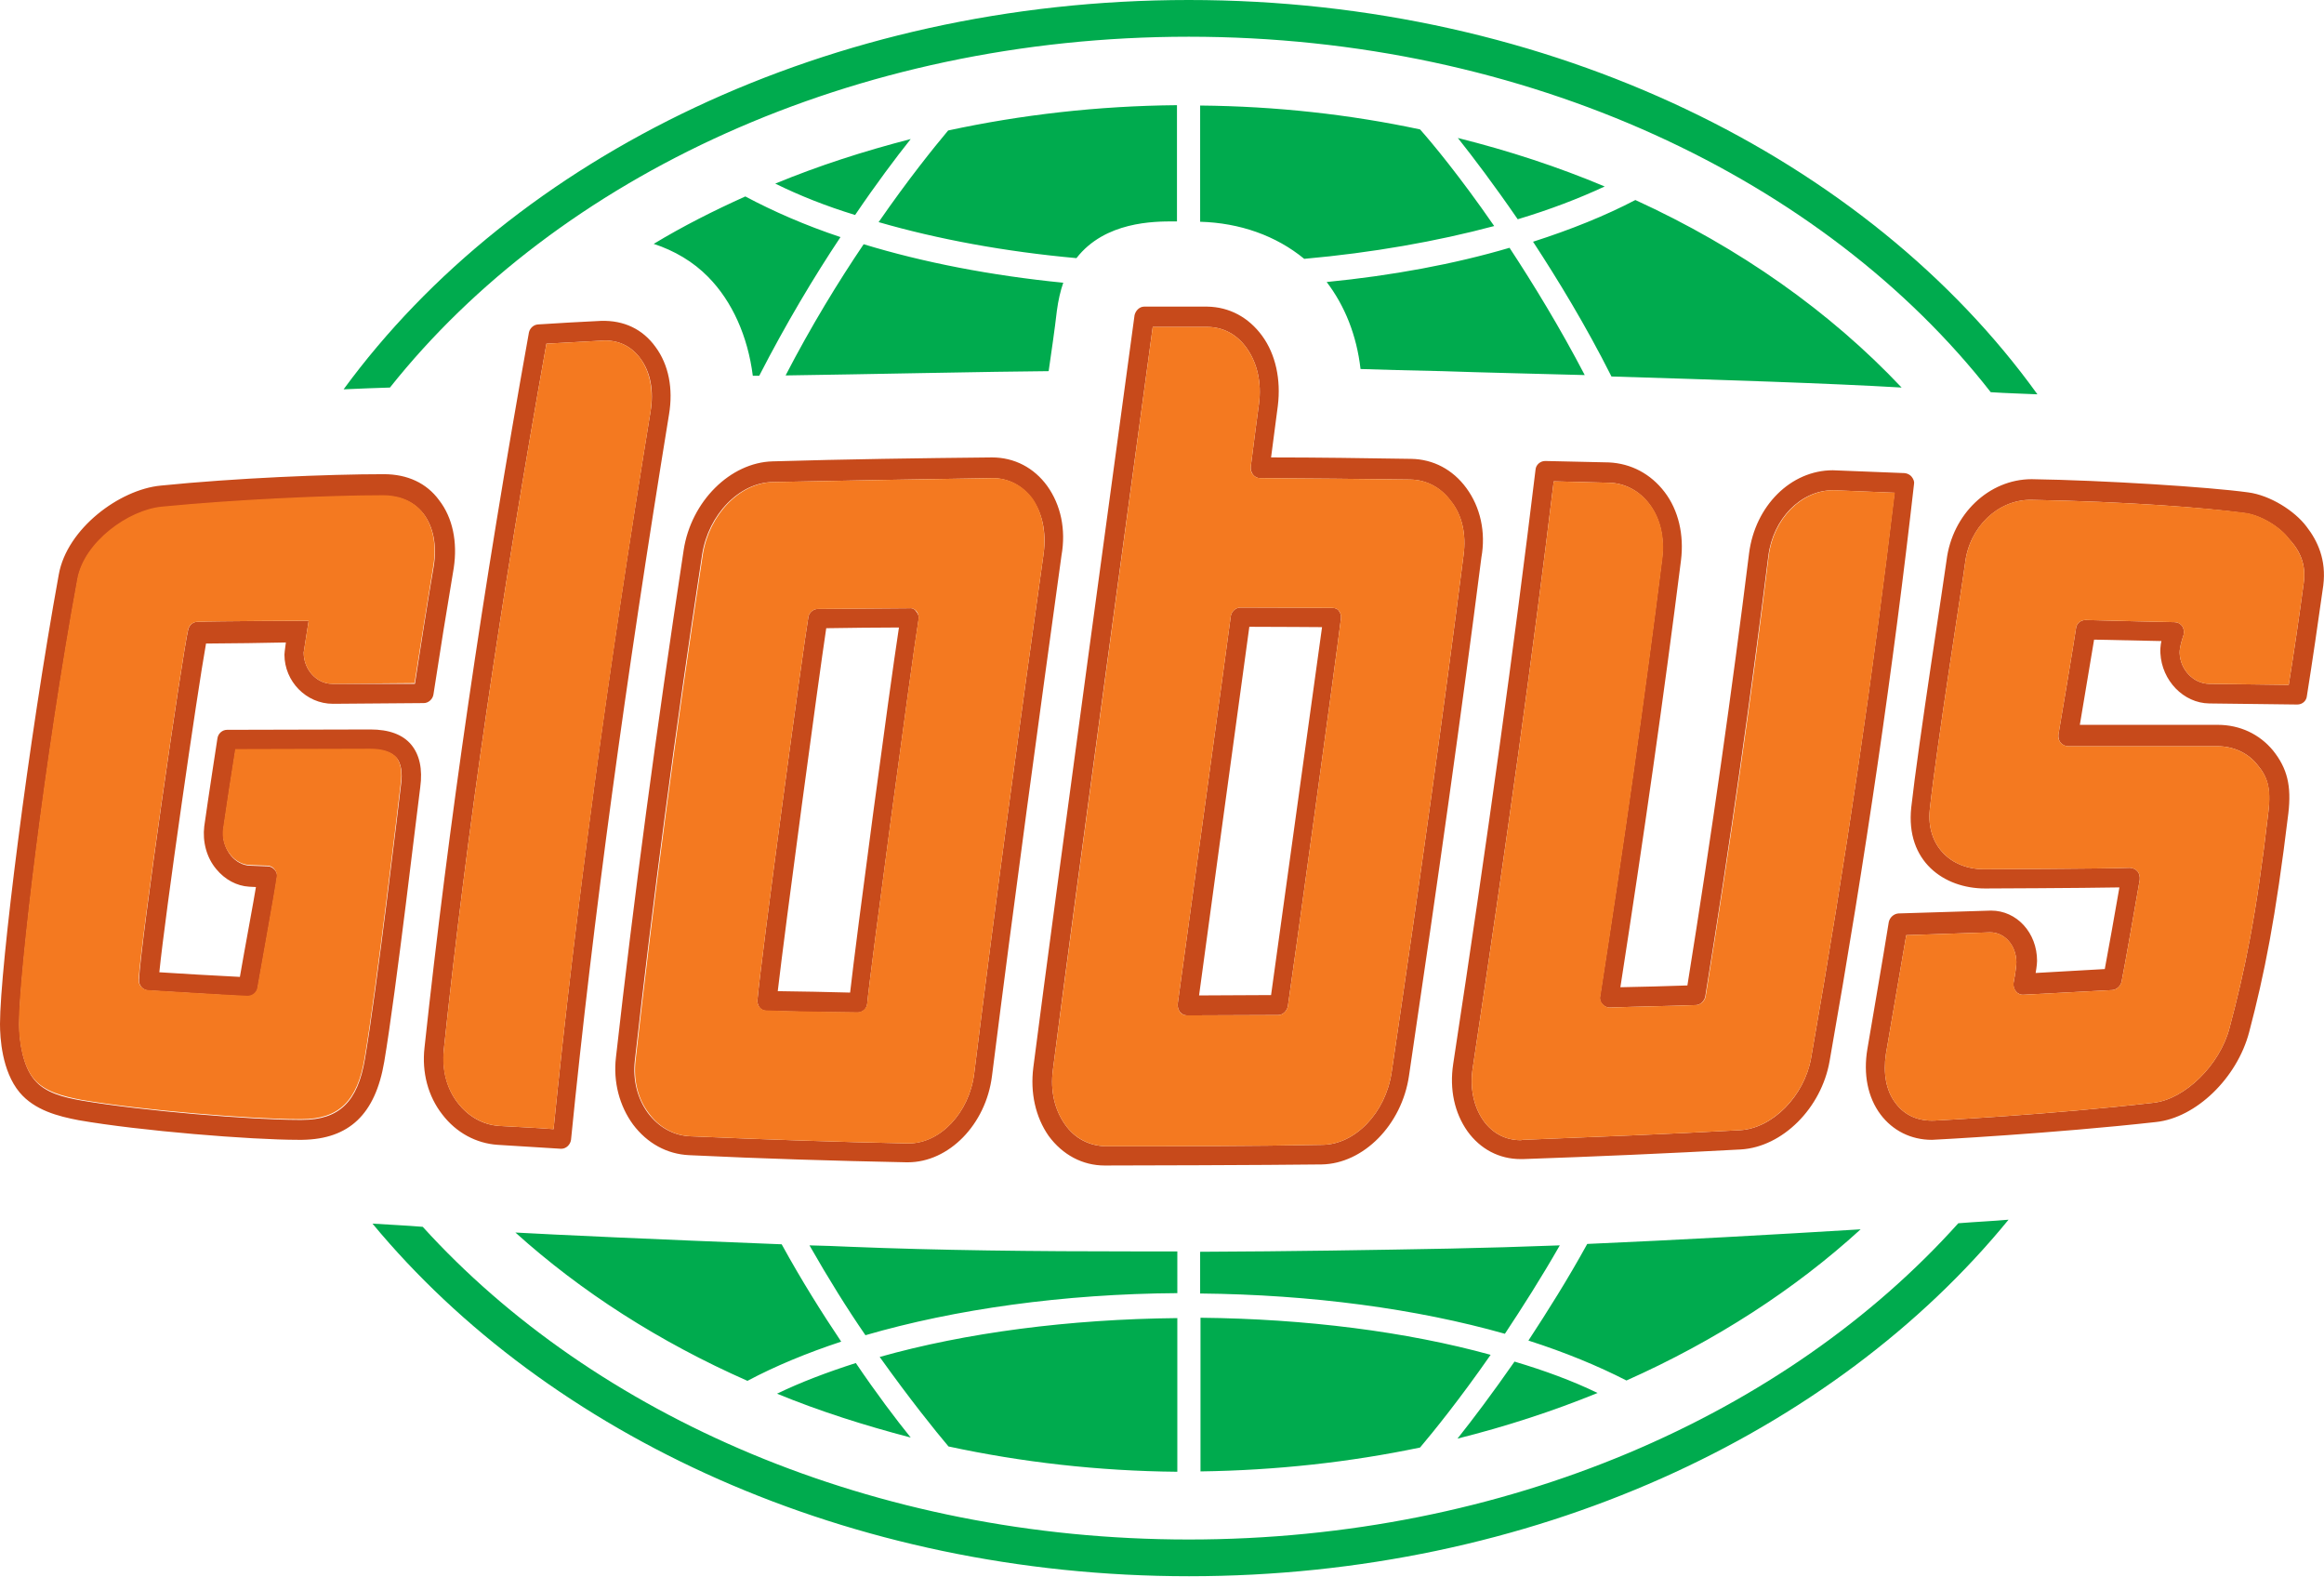 <?xml version="1.0" encoding="utf-8"?>
<!-- Generator: Adobe Illustrator 21.0.0, SVG Export Plug-In . SVG Version: 6.00 Build 0)  -->
<svg version="1.1" id="layer" xmlns="http://www.w3.org/2000/svg" xmlns:xlink="http://www.w3.org/1999/xlink" x="0px" y="0px"
	 width="652px" height="442.2px" viewBox="0 0 652 442.2" style="enable-background:new 0 0 652 442.2;" xml:space="preserve">
<style type="text/css">
	.st0{fill:#C74A1B;}
	.st1{fill:#F47920;}
	.st2{fill:#00AB4E;}
</style>
<g>
	<path class="st0" d="M183.9,97.3c-3.6-5-8.9-7.5-15.3-7.3c-5.9,0.3-11.8,0.6-17.7,1c-1.2,0.1-2.2,1-2.5,2.2
		c-13.1,72.9-22.6,138.5-29.3,200.6c-0.8,7,1,13.7,5,18.8c3.9,5.1,9.5,8.1,15.5,8.5c5.9,0.4,11.8,0.7,17.7,1.1h0.2
		c1.3,0,2.5-1.1,2.7-2.5c6.2-62.2,15.3-128.6,27.5-203.5C188.9,109,187.6,102.3,183.9,97.3 M182.5,115.5
		c-12.1,73.8-21,139.6-27.2,201.2c-5.1-0.4-10.2-0.6-15.2-0.9c-4.6-0.3-8.7-2.6-11.7-6.5c-3.1-4-4.4-9.2-3.9-14.8
		c6.5-61.5,16-126.3,28.8-198.1c5.1-0.3,16.4-0.9,16.4-0.9c4.2,0,7.6,1.8,10,5.1C182.5,104.4,183.5,109.6,182.5,115.5 M647.1,147.7
		c-3.3-4.4-10.2-8.8-16.4-9.6c-10.8-1.5-40.6-3.4-60.7-3.7c-12,0-22.3,9.8-23.9,22.8c-0.4,3.4-8,52.1-9.9,69.3
		c-1.6,15.1,9.2,22.7,20.7,22.7c0,0,27.1-0.1,37.7-0.3c-1.2,7.1-3.1,17.4-4.1,22.9c-6.5,0.4-12.9,0.7-19.4,1.1c0,0,0.4-2.2,0.4-3.4
		c0-7.9-5.7-14.1-12.9-14.1l-26,0.8c-1.3,0.1-2.4,1.1-2.7,2.4c-1.9,11.8-4,23.7-6,35.6c-1.2,7.1,0.1,13.6,3.7,18.4
		c3.4,4.5,8.5,7.1,14.4,7.1c0.4,0,34.3-1.8,62.9-5c11.2-1.2,22.7-12.3,26.1-25.2c4.3-16.4,7.4-31.7,11-61.4
		c0.9-7.7-0.3-12.6-4.3-17.6c-3.8-4.6-9.3-7.2-15.5-7.2h-38.7c0.5-2.9,3.4-20.4,4-23.9c5,0.1,18.9,0.4,18.9,0.4s-0.4,1.3-0.3,3.4
		c0.4,7.7,6.5,14,13.7,14.1c8.1,0.1,16.4,0.2,24.7,0.3c1.5,0,2.6-1.1,2.7-2.4c1.6-10,3.1-20.4,4.6-31
		C652.7,157,650.2,151.7,647.1,147.7 M646.3,163.6c-1.3,9.6-2.7,19.2-4.2,28.5c-7.5-0.1-14.9-0.2-22.4-0.3c-4.3-0.1-8-3.9-8.2-8.6
		c-0.1-1.7,1.1-5.1,1.1-5.1c0.2-0.9,0.1-1.8-0.4-2.5c-0.5-0.7-1.3-1.1-2.2-1.1c0,0-19.1-0.4-24.9-0.6c-1.5,0-2.6,1.1-2.7,2.5
		c-0.4,2.8-4.3,26.3-4.9,29.6c-0.1,0.8,0.1,1.7,0.6,2.3c0.5,0.6,1.3,1,2.1,1h41.9c4.5,0,8.6,1.9,11.2,5.2c2.7,3.2,3.9,6.3,3.1,13.2
		c-3.4,29.4-6.6,44.4-10.9,60.6c-2.7,10.4-12.5,20-21.3,21c-28.4,3.3-61.4,5-61.4,5c-4.6,0.2-8.4-1.4-11-4.9
		c-2.7-3.5-3.5-8.4-2.7-13.8c1.9-11.1,3.8-22.3,5.7-33.3c7.8-0.3,15.6-0.5,23.5-0.8c4.2,0,7.3,3.7,7.4,8.3c0,1.9-0.8,5.9-0.8,5.9
		c-0.1,0.9,0.1,1.7,0.7,2.4c0.5,0.6,1.3,1,2.2,0.9c8.3-0.4,16.5-0.9,24.8-1.3c1.2-0.1,2.3-1.1,2.6-2.3c1-5,3.8-21.1,5.1-28.6
		c0.1-0.9-0.1-1.8-0.6-2.4c-0.5-0.6-1.4-1-2.2-1c-7.4,0.3-40.9,0.4-40.9,0.4c-9.4,0-16.2-6.7-15.2-16.7c1.8-17,9.5-65.6,9.9-69.1
		c1.2-10.2,9.2-17.8,18.4-17.8c27.1,0.5,48.9,2.2,59.9,3.7c4.5,0.5,10.1,3.9,12.6,7.3C645.5,154.7,647,158.6,646.3,163.6
		 M536.3,133.7c-0.4-0.5-1.1-0.9-1.9-1l-20.2-0.8c-11.8,0-21.8,10-23.5,23.3c-4.8,38.6-10.4,78.2-17.3,121.2
		c-6.3,0.2-12.6,0.4-18.8,0.5c6.6-42.5,12.2-81.7,17-119.7c0.9-7.2-0.7-14.1-4.6-19.2c-3.9-5.1-9.4-8-15.6-8.3
		c-6-0.1-11.9-0.3-17.9-0.4c-1.4,0-2.6,1.1-2.7,2.4c-6,49.5-13.3,102.5-23.1,166.7c-1.1,7.2,0.4,13.8,4,18.9c3.6,5,8.9,7.8,14.9,7.8
		h0.7c20.3-0.7,40.8-1.6,61.1-2.7c11.7-0.7,22.6-11.6,24.9-24.8c10.2-57.8,17.9-110.8,23.7-162C537.1,135.1,536.8,134.3,536.3,133.7
		 M508.1,296.8c-1.9,10.6-10.8,19.7-20,20.2c-20.2,1.1-40.7,1.9-60.9,2.7l-0.5,0.1c-4.3,0-8-1.9-10.6-5.6c-2.7-3.9-3.8-9.2-2.9-14.8
		c9.5-63.2,16.8-115.6,22.7-164.4c5.1,0.1,10.3,0.3,15.5,0.4c4.5,0.1,8.6,2.3,11.4,6.1c3,4,4.2,9.4,3.5,15.1
		c-4.9,38.9-10.6,79-17.4,122.8c-0.2,0.8,0.1,1.7,0.6,2.2c0.5,0.6,1.3,1,2,1c8.1-0.3,16.3-0.4,24.3-0.7c1.2,0,2.3-1.1,2.6-2.3
		c7.1-43.9,12.8-84.4,17.7-123.6c1.3-10.5,9.1-18.5,18.2-18.5l17.2,0.7C525.6,188.3,518,240.3,508.1,296.8 M93.4,197.4l25.5-0.2
		c1.3,0,2.5-1.1,2.7-2.4c1.8-11.8,3.7-23.6,5.7-35.5c1.1-7.3-0.3-14.1-4.1-19c-3.5-4.8-8.9-7.3-15.5-7.3c-15.6,0-42,1.1-62.6,3.2
		c-11.6,1.1-26.3,12.1-28.6,24.9C8,207.8,0,271.6,0,287.2c0,3.8,0.5,13.2,5.5,19.2c4.2,5,10.8,6.7,16.6,7.8
		c17.2,3,48.3,5.5,61.6,5.5h1.1c13.2-0.2,20.5-7.2,23-21.9c3.3-19.5,9.5-72.8,10.1-77c0.7-5.1-0.2-9.1-2.5-11.9
		c-2.4-2.9-6.3-4.3-11.5-4.3l-40.2,0.1c-1.3,0-2.5,1-2.7,2.4c0,0-2.6,16.8-3.7,24.7c-0.5,4.2,0.6,8.7,3.4,12
		c2.4,2.9,5.7,4.7,9.2,4.9l1.9,0.1c-0.4,2.7-3.4,18.7-4.5,25.2c-4.5-0.2-19.9-1.1-22.6-1.3c1.6-16,10.7-79,13.1-92.2
		c4.2,0,19.4-0.2,22.4-0.3c-0.3,1.9-0.4,3.4-0.4,3.4C79.8,191.1,85.9,197.4,93.4,197.4 M55.4,174.4c-1.2,0-2.3,0.9-2.6,2.2
		c-1.6,6.5-13.4,88.2-13.8,98.2c-0.1,1.6,1.1,2.9,2.6,3c3.4,0.2,22.7,1.4,27.9,1.7c1.4,0,2.6-1,2.8-2.3c1.4-8,4.9-27.2,5.4-31
		c0.2-0.8-0.1-1.6-0.6-2.2c-0.5-0.6-1.2-1-2-1l-5.1-0.2c-1.9-0.1-3.8-1.1-5.2-2.8c-1.7-2.1-2.5-4.9-2.1-7.5
		c1.1-7.6,2.2-14.6,3.4-22.2l37.9-0.1c3.4,0,5.9,0.8,7.3,2.4c1.2,1.5,1.7,4.1,1.2,7.5c-0.5,4.3-6.8,57.5-10.1,76.8
		c-2,12.1-7.2,17.2-17.7,17.2h-1c-13.1,0-43.7-2.5-60.7-5.4c-5.2-0.9-10.4-2.2-13.4-5.9c-3.1-3.7-4.2-10.4-4.2-15.5
		c0-13.9,7.3-75.3,16.4-124.8c1.9-10.3,14.3-19.3,23.7-20.2c20.4-2,46.7-3.2,62.1-3.2c3.4,0,8,0.9,11.2,5c2.8,3.7,3.8,8.8,2.9,14.6
		c-1.9,11.1-3.6,22.1-5.3,33.1l-23.2,0c-4.3,0-8-3.9-8-8.8c0.1-0.8,1.4-8.9,1.4-8.9S60.2,174.2,55.4,174.4 M255.2,170.6
		c-8.6,0.1-17.2,0.1-25.8,0.2c-1.2,0-2.4,1-2.6,2.2c-1.3,7.3-13.4,96.6-14.3,107.5c-0.1,0.7,0.2,1.5,0.6,2.1
		c0.5,0.6,1.2,0.9,1.9,0.9c8.6,0.3,17.1,0.4,25.6,0.5l0,0c1.4,0,2.6-1.1,2.7-2.5c0.6-7.2,12.6-96.7,14.4-107.7
		c0.2-0.8-0.1-1.6-0.6-2.2C256.7,170.9,256,170.5,255.2,170.6 M238.5,278.4c-6.8-0.2-13.5-0.3-20.3-0.4c2-17.3,11.4-87.3,13.6-101.8
		c6.8-0.1,13.6-0.2,20.4-0.2C249.4,194.2,240.2,263.2,238.5,278.4 M293.8,136.3c-3.7-5.1-9.2-8-15.5-8c-20.3,0.2-41.1,0.5-61.5,1.1
		c-11.9,0.3-22.9,11.2-25,24.9c-7.8,51.3-14,97.8-19,142.3c-0.8,6.9,1,13.6,4.8,18.8c4,5.3,9.5,8.3,15.7,8.6c20.7,1,41.2,1.6,61,2
		h0.4c11.5,0,21.9-10.6,23.6-24.2c6.3-50,13.1-99.6,19.5-146C299.1,148.5,297.6,141.6,293.8,136.3 M292.8,155.2
		c-6.5,46.2-13.3,96-19.5,146c-1.4,10.9-9.5,19.5-18.4,19.5h-0.4c-19.8-0.4-40.2-1.1-60.9-2c-4.6-0.2-8.8-2.5-11.8-6.5
		c-3-4.1-4.3-9.3-3.7-14.7c5-44.5,11.1-91,18.9-142.1c1.8-11.1,10.4-20.1,19.9-20.2c20.3-0.4,41-0.8,61.5-1.1c4.4,0,8.3,2,11.1,5.7
		C292.4,143.8,293.6,149.2,292.8,155.2 M411.4,136.9c-3.8-5.2-9.3-8.1-15.5-8.2c-13.1-0.2-26.2-0.4-39.3-0.4
		c0.5-3.9,1.9-14.5,1.9-14.5c0.9-7.3-0.6-14.4-4.4-19.6s-9.2-8.1-15.4-8.2h-17.7c-1.3,0-2.4,1.1-2.7,2.4
		c-3.1,23-22.3,163.5-28.4,211c-0.9,7.1,0.6,13.9,4.3,19.2c3.9,5.3,9.5,8.3,15.7,8.3c5,0,45.9-0.1,60.9-0.3
		c11.7-0.2,22.5-11.1,24.5-24.9c8.3-56.1,14.8-102.2,20.3-145.3C416.9,149.2,415.3,142.2,411.4,136.9 M410.6,155.7
		c-5.5,43.1-11.9,89.1-20.2,145.2c-1.7,11.2-10.2,20.1-19.4,20.2c-19.8,0.4-40.5,0.4-60.8,0.4c-4.6-0.1-8.7-2.2-11.4-6.1
		c-2.9-4.1-4.2-9.4-3.4-15.4c6-47.2,25-186.1,28-208.3h15.3c4.4,0,8.4,2.1,11.1,6c2.9,4.1,4.2,9.6,3.4,15.6c0,0-1.7,12.6-2.3,17.6
		c-0.1,0.8,0.2,1.6,0.6,2.2c0.5,0.6,1.2,1,1.9,1c14.1,0.1,28.2,0.2,42.3,0.4c4.5,0.1,8.5,2.2,11.3,6
		C410.2,144.4,411.4,149.9,410.6,155.7 M373.8,170.5c0,0-18.4-0.1-25.8-0.1c-1.3,0-2.5,1.1-2.7,2.4c-0.6,4.9-14.9,108.8-14.9,108.8
		c-0.1,0.7,0.2,1.6,0.6,2.2c0.5,0.6,1.2,1,2,1c8.6,0,17.1-0.1,25.6-0.1c1.3,0,2.4-1.1,2.7-2.4c1-6.4,13.6-98,14.9-108.8
		c0.1-0.8-0.1-1.6-0.6-2.2C375.3,170.8,374.6,170.5,373.8,170.5 M356.6,279.1c-6.7,0-13.5,0.1-20.2,0.1c0,0,12.6-92.8,14.1-103.4
		c6.6,0,20.4,0.1,20.4,0.1C368.4,193.8,358.6,264.5,356.6,279.1"/>
</g>
<g>
	<path class="st1" d="M182.5,115.5c-12,73.8-21,139.6-27.2,201.2c-5.1-0.4-10.2-0.6-15.2-0.9c-4.5-0.3-8.7-2.6-11.7-6.5
		c-3.1-4-4.5-9.2-3.9-14.8c6.5-61.5,16-126.3,28.8-198.1c5.1-0.3,16.4-0.9,16.4-0.9c4.2,0,7.6,1.8,10,5.1
		C182.4,104.4,183.4,109.6,182.5,115.5 M646.3,163.6c-1.3,9.6-2.7,19.2-4.2,28.5c-7.5-0.1-14.9-0.2-22.4-0.3c-4.3-0.1-8-3.9-8.2-8.6
		c-0.1-1.7,1.1-5.1,1.1-5.1c0.2-0.9,0.1-1.8-0.4-2.5c-0.5-0.7-1.3-1.1-2.2-1.1c0,0-19.1-0.4-24.9-0.6c-1.5,0-2.6,1.1-2.7,2.5
		c-0.4,2.8-4.3,26.3-4.9,29.6c-0.2,0.8,0.1,1.7,0.6,2.3c0.5,0.6,1.3,1,2.1,1h41.9c4.5,0,8.6,1.9,11.2,5.2c2.7,3.2,4,6.3,3.1,13.2
		c-3.4,29.4-6.6,44.4-10.9,60.6c-2.7,10.4-12.5,20-21.3,21c-28.4,3.3-61.4,5-61.4,5c-4.6,0.2-8.4-1.4-11-4.9
		c-2.7-3.5-3.5-8.4-2.7-13.8c1.9-11.1,3.8-22.3,5.7-33.3c7.8-0.3,15.6-0.5,23.5-0.8c4.2,0,7.3,3.6,7.4,8.3c0,1.9-0.8,5.9-0.8,5.9
		c-0.1,0.9,0.2,1.7,0.7,2.4c0.5,0.6,1.3,1,2.2,0.9c8.3-0.4,16.5-0.9,24.8-1.3c1.2-0.1,2.3-1.1,2.6-2.3c1-5,3.8-21.1,5.1-28.6
		c0.1-0.9-0.1-1.8-0.6-2.4c-0.5-0.6-1.4-1-2.2-1c-7.4,0.3-40.9,0.4-40.9,0.4c-9.4,0-16.2-6.7-15.2-16.7c1.8-17,9.5-65.6,9.9-69.1
		c1.2-10.2,9.1-17.8,18.4-17.8c27.1,0.5,48.9,2.2,59.9,3.6c4.5,0.5,10.1,3.9,12.6,7.3C645.5,154.8,647,158.6,646.3,163.6
		 M508.1,296.8c-1.9,10.6-10.9,19.7-20,20.2c-20.2,1.1-40.7,1.9-60.9,2.7l-0.5,0.1c-4.3,0-8-1.9-10.6-5.6c-2.7-3.9-3.8-9.2-2.9-14.8
		c9.5-63.1,16.8-115.6,22.7-164.4c5.1,0.1,10.3,0.3,15.5,0.4c4.5,0.1,8.7,2.3,11.5,6.1c3,4,4.2,9.4,3.5,15.1
		c-4.9,38.9-10.6,79-17.4,122.8c-0.2,0.8,0.1,1.7,0.6,2.2c0.5,0.6,1.2,1,2,1c8.1-0.3,16.3-0.4,24.3-0.7c1.2-0.1,2.3-1.1,2.6-2.3
		c7.1-43.9,12.9-84.4,17.7-123.6c1.3-10.5,9.2-18.5,18.2-18.5l17.2,0.7C525.6,188.3,518,240.3,508.1,296.8 M55.4,174.4
		c-1.2,0-2.3,0.9-2.6,2.1c-1.6,6.5-13.4,88.2-13.9,98.2c-0.1,1.6,1.1,2.9,2.6,3c3.4,0.2,22.7,1.4,27.9,1.6c1.4,0,2.6-1,2.8-2.3
		c1.4-8,4.9-27.2,5.4-31c0.2-0.8-0.1-1.6-0.6-2.2c-0.4-0.6-1.2-1-2-1l-5.1-0.2c-1.9-0.1-3.8-1.1-5.2-2.8c-1.8-2.1-2.5-4.9-2.1-7.5
		c1.1-7.6,2.2-14.6,3.4-22.2l37.9-0.1c3.4,0,5.9,0.8,7.3,2.4c1.2,1.5,1.7,4.1,1.2,7.5c-0.5,4.3-6.8,57.5-10.1,76.8
		c-2,12.1-7.2,17.2-17.7,17.2h-1c-13.1,0-43.7-2.5-60.7-5.4c-5.2-1-10.4-2.3-13.4-5.9c-3.1-3.7-4.2-10.4-4.2-15.5
		c0-13.9,7.3-75.3,16.4-124.8c1.9-10.3,14.3-19.3,23.7-20.2c20.4-2,46.7-3.2,62.1-3.2c3.4,0,8,0.9,11.2,5c2.8,3.7,3.8,8.8,2.9,14.6
		c-1.8,11.1-3.6,22.1-5.3,33.1l-23.1,0.2c-4.3,0-8-3.9-8-8.8c0.1-0.8,1.4-8.9,1.4-8.9S60.1,174.2,55.4,174.4 M255.2,170.6
		c-8.6,0.1-17.2,0.1-25.8,0.2c-1.2,0-2.4,1-2.6,2.2c-1.3,7.3-13.4,96.6-14.3,107.5c-0.1,0.7,0.2,1.5,0.6,2c0.5,0.6,1.2,0.9,1.9,0.9
		c8.5,0.3,17.1,0.4,25.6,0.5l0,0c1.4,0,2.6-1.1,2.7-2.5c0.6-7.2,12.6-96.7,14.4-107.8c0.1-0.8-0.1-1.6-0.6-2.2
		C256.7,170.9,256,170.5,255.2,170.6 M292.8,155.2c-6.5,46.2-13.3,96-19.5,146c-1.4,10.9-9.5,19.5-18.3,19.5h-0.4
		c-19.8-0.4-40.2-1.1-60.9-2c-4.6-0.2-8.8-2.5-11.7-6.5c-3.1-4.1-4.3-9.3-3.7-14.7c5-44.5,11.1-91,18.9-142.1
		c1.8-11.1,10.4-20.1,19.9-20.2c20.3-0.4,41-0.8,61.5-1.1c4.4,0,8.3,2,11.1,5.7C292.4,143.8,293.5,149.2,292.8,155.2 M410.6,155.7
		c-5.5,43.1-11.9,89.1-20.2,145.2c-1.7,11.2-10.2,20.1-19.4,20.2c-19.8,0.4-40.5,0.4-60.8,0.4c-4.5-0.1-8.7-2.2-11.4-6.1
		c-2.9-4.1-4.2-9.4-3.4-15.4c6.1-47.2,25-186.1,28-208.3h15.3c4.4,0,8.4,2.1,11.1,6c2.9,4.1,4.2,9.6,3.4,15.6c0,0-1.7,12.6-2.3,17.6
		c-0.1,0.8,0.1,1.6,0.6,2.2s1.2,1,2,1c14.1,0.1,28.1,0.2,42.3,0.4c4.5,0.1,8.5,2.2,11.3,6C410.2,144.4,411.4,149.9,410.6,155.7
		 M373.8,170.5c0,0-18.4-0.1-25.8-0.1c-1.3,0-2.5,1.1-2.7,2.4c-0.6,4.9-14.9,108.8-14.9,108.8c-0.1,0.8,0.2,1.6,0.6,2.2
		c0.4,0.6,1.2,1,2,1c8.5,0,17.1-0.1,25.6-0.1c1.3,0,2.4-1.1,2.7-2.4c1-6.4,13.6-98,14.9-108.8c0.1-0.8-0.1-1.6-0.6-2.2
		C375.3,170.8,374.6,170.5,373.8,170.5"/>
	<path class="st2" d="M255.5,39c-13.2,3.4-25.9,7.5-38,12.5c6.7,3.3,14.2,6.3,22.4,8.8C245.8,51.6,251.2,44.4,255.5,39 M450.2,52.3
		c-13.1-5.5-26.8-10-41.2-13.6c4.3,5.4,10.2,13.2,16.8,22.8C434.8,58.8,442.9,55.7,450.2,52.3 M419.2,63.4
		c-9.6-13.9-17.5-23.4-20.8-27.1c-19.7-4.2-40.4-6.5-61.7-6.7v32.6c11.1,0.3,21.3,3.9,29.2,10.4C385,70.9,403.1,67.7,419.2,63.4
		 M246.5,62.3c16.6,4.8,35.5,8.3,55.5,10.1c8-10.3,21.8-10.3,27.3-10.3h0.9V29.5c-22.3,0.2-43.8,2.7-64.2,7.1
		C261.9,41.5,254.8,50.3,246.5,62.3 M294.2,104.1c0.7-4.9,1.7-11.6,2.3-16.9c0.4-3,1-5.6,1.8-7.9c-20.2-2-39.3-5.7-56-10.8
		c-7.1,10.5-14.7,22.9-21.9,36.8C242.1,105,279,104.2,294.2,104.1 M437.6,349.3c-10.6,0.4-21,0.7-30.7,0.9
		c-21,0.4-45.2,0.8-70.2,0.9v11.7c31.2,0.3,60.8,4.3,85.5,11.3C427.1,366.7,432.4,358.4,437.6,349.3 M372.2,79.1
		c5.1,6.7,8.4,14.9,9.5,24.4c5.6,0.2,13.9,0.4,22.9,0.6c11.5,0.4,25.4,0.7,40,1.1c-7-13.4-14.4-25.5-21.1-35.7
		C407.9,74.1,390.5,77.3,372.2,79.1 M452.1,105.6c29.7,0.9,61.2,1.9,81.4,3.1c-20-21.2-45.4-39.2-74.7-52.6
		c-8.4,4.4-18.1,8.3-28.7,11.7C437.1,78.5,444.9,91.3,452.1,105.6 M408.9,403.5c13.6-3.4,26.8-7.7,39.3-12.8
		c-7-3.4-14.9-6.3-23.3-8.8C418.7,390.8,413.2,398.1,408.9,403.5 M211.2,105.4c0.5,0,1.1,0,1.8,0c7.5-14.6,15.4-27.8,22.8-38.9
		c-9.9-3.3-18.8-7.2-26.7-11.4c-8.9,4-17.6,8.4-25.7,13.3c5.8,1.9,11.1,5,15.3,9.3C205.4,84.5,209.8,94.3,211.2,105.4 M428.8,376
		c10.3,3.3,19.5,7.1,27.5,11.2c24.9-11.1,47.2-25.5,65.7-42.4c-24.6,1.5-51.4,3-76.7,4.1C439.8,358.9,434.1,367.9,428.8,376
		 M238.6,349.7c-3.9-0.2-7.8-0.3-11.5-0.4c5.3,9.3,10.6,17.8,15.7,25.2c25.1-7.3,55.6-11.6,87.5-11.8V351c-3.6,0-7.2,0-10.8,0
		C289.7,351,263.3,350.7,238.6,349.7 M336.8,369.6v43.1c21.3-0.3,42-2.6,61.6-6.7c3.8-4.5,11.1-13.5,19.8-26
		C394.6,373.5,366.4,369.9,336.8,369.6 M219.3,349c-35.8-1.4-64.1-2.7-74.7-3.3c18.4,16.6,40.4,30.7,65.1,41.6
		c7.7-4.1,16.6-7.8,26.3-11C230.7,368.4,224.9,359.2,219.3,349 M218,390.9c11.9,4.9,24.5,8.9,37.5,12.3c-4.2-5.2-9.5-12.2-15.4-20.9
		C232,384.9,224.6,387.7,218,390.9 M266.1,405.7c20.4,4.4,42,6.9,64.2,7.1v-43.1c-30.4,0.3-59.4,4.1-83.5,10.9
		C255.3,392.5,262.3,401.2,266.1,405.7"/>
	<path class="st2" d="M333.5,10.3c94.9,0,178.3,39.9,225,99.7c4.5,0.3,8.8,0.4,13.1,0.6C524.1,44.6,435.1,0,333.5,0
		C232.6,0,144.2,43.9,96.4,109.2c4.7-0.2,9.1-0.4,13-0.5C156.4,49.6,239.3,10.3,333.5,10.3 M333.5,431.8
		c-88.4,0-166.8-34.7-214.9-87.7c-4.9-0.4-9.5-0.6-14.1-0.9c49.3,59.5,133.6,98.9,229.1,98.9c96,0,180.7-39.8,229.9-100
		c-4.5,0.4-9.2,0.6-14.1,1C501.2,396.8,422.5,431.8,333.5,431.8"/>
</g>
</svg>
